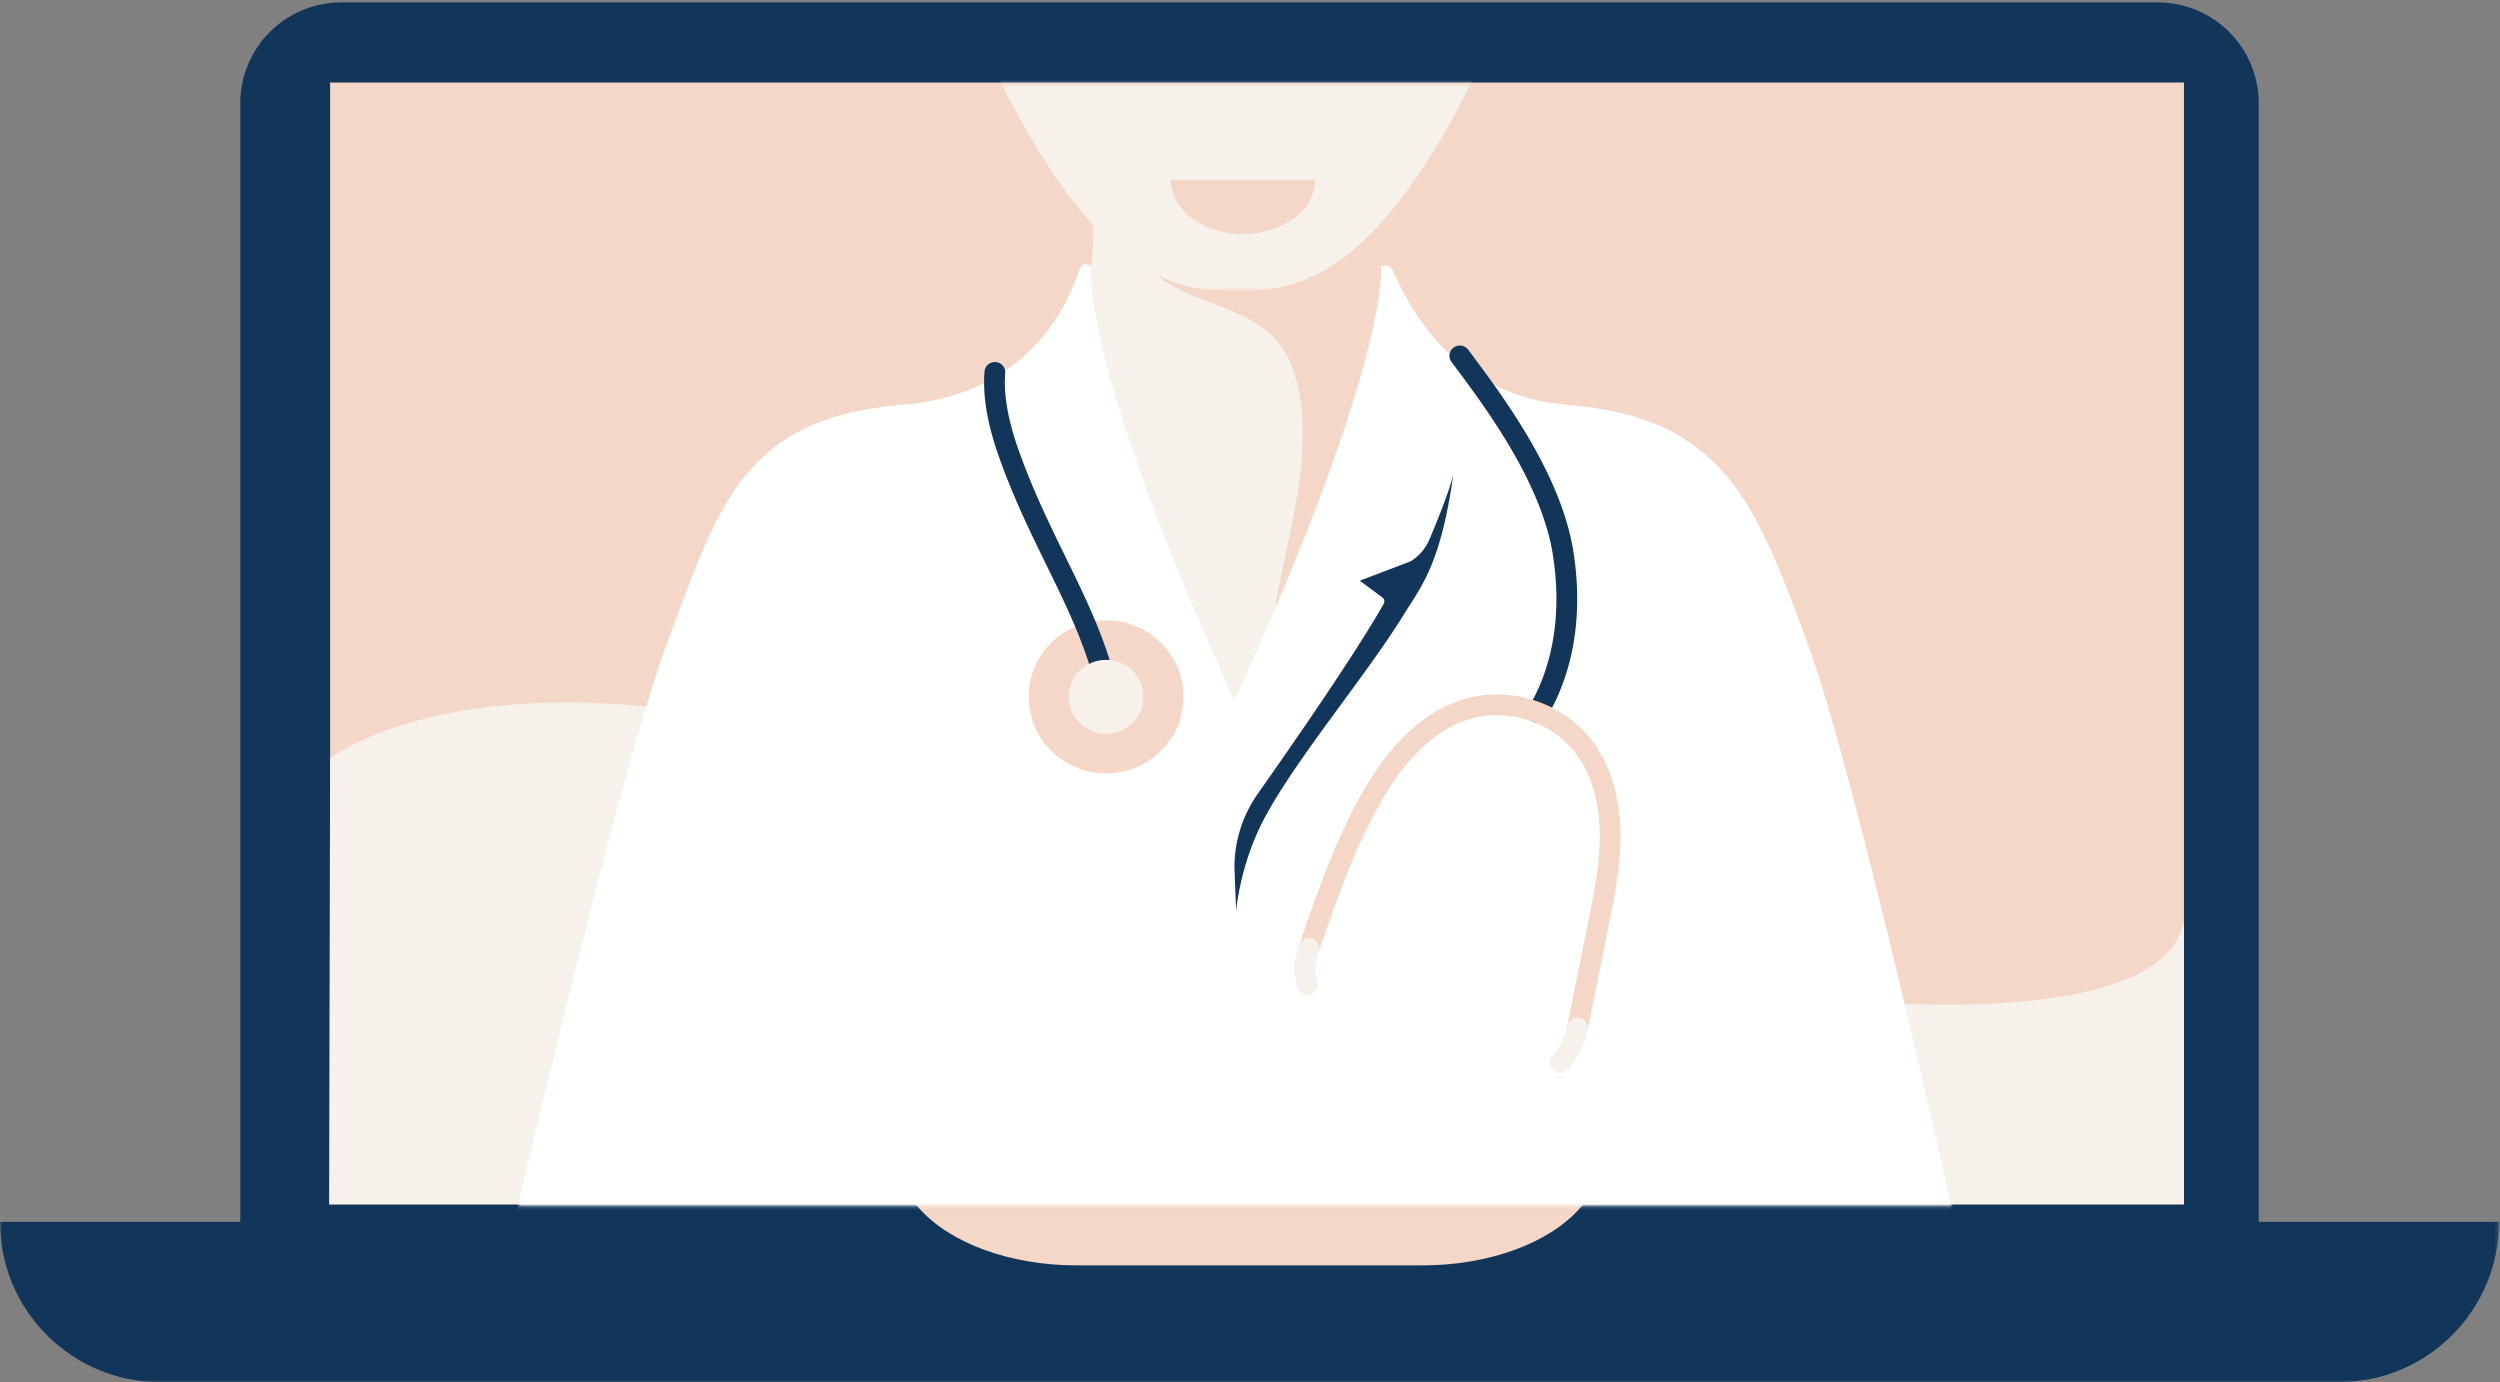 <svg xmlns="http://www.w3.org/2000/svg" xmlns:xlink="http://www.w3.org/1999/xlink" width="615" height="340" viewBox="0 0 615 340"><rect x="0" y="0" width="615" height="340" fill="#808080" stroke="none"/><defs><path id="a" d="M0 368h614.757V.589H0z"/><path id="c" d="M.365.662h353.284v241.231H.365z"/><path id="e" d="M.026.654H353.31v231.539H.026z"/><path id="g" d="M.559.819h156.514V51.52H.559z"/></defs><g fill="none" fill-rule="evenodd" transform="translate(0 -28)"><path fill="#113659" d="M555.646 342.61H59.11V53.418c0-13.71 11.111-24.823 24.817-24.823h446.901c13.706 0 24.817 11.114 24.817 24.823V342.61z"/><mask id="b" fill="#fff"><use xlink:href="#a"/></mask><path fill="#F4D7C6" mask="url(#b)" d="M81.209 324.216h456.047V48.304H81.209z"/><path fill="#113659" d="M575.35 368H39.407C17.644 368 0 350.352 0 328.585h614.757c0 21.767-17.643 39.415-39.407 39.415" mask="url(#b)"/><path fill="#F4D7C6" d="M349.978 339.281h-85.2c-16.188 0-31.059-5.407-38.682-14.067l-.879-.998h164.324l-.88.998c-7.622 8.66-22.495 14.067-38.683 14.067" mask="url(#b)"/><path fill="#113659" d="M332.28 71.75c0 8.007-8.918 14.498-19.918 14.498s-19.916-6.491-19.916-14.498" mask="url(#b)"/><path fill="#F7F1EC" d="M81.21 214.601s46.147-37.078 168.068 10.406c121.921 47.484 280.325 69.03 287.979 29.659v69.625H80.962l.247-109.69z" mask="url(#b)"/><g transform="translate(127.079 82.49)"><mask id="d" fill="#fff"><use xlink:href="#c"/></mask><path fill="#F7F1EC" d="M316.143 102.495c-12.1-32.295-18.282-54.136-56.865-57.314-43.555-3.59-47.186-25.382-47.186-44.519H141.92c0 19.137-3.63 40.93-47.185 44.519-38.583 3.178-44.766 25.02-56.864 57.314C25.772 134.79.365 243.735.365 243.735h353.284s-25.407-108.945-37.506-141.24" mask="url(#d)"/></g><path fill="#F4D7C6" d="M279.409 88.822c6.463 15.068 27.696 11.787 36.356 25.245 2.33 3.62 3.554 8.077 4.175 12.559 2.316 16.694-3.226 33.305-6.09 49.881-.656 3.796-.82 8.607 1.999 10.608 2.446 1.74 5.587.163 8.007-1.627 9.18-6.79 16.5-16.523 23.173-26.578 5.658-8.523 10.948-17.461 15.454-26.88-21.961-10.303-23.54-29.601-21.27-50.911l-31.898 2.034h-30.364c-.196 2.28-.12 4.323.458 5.67"/><g transform="translate(127 92.19)"><mask id="f" fill="#fff"><use xlink:href="#e"/></mask><path fill="#FFF" d="M317.208 92.794C305.11 60.5 297.523 38.66 258.94 35.48c-28.668-2.362-39.34-24.312-43.288-33.054-.983-2.178-2.931-1.148-2.931-1.148s2.561 22.284-36.053 106.875C138.054 23.562 141.443 1.278 141.443 1.278s-1.944-1.904-2.92.937c-4.51 13.138-15.459 30.903-44.126 33.265C55.814 38.66 49.63 60.5 37.532 92.794 25.434 125.09.026 234.034.026 234.034H353.31s-24.004-108.945-36.102-141.24" mask="url(#f)"/></g><path fill="#113659" d="M304.09 252.133l-.422-10.713c0-6.5 2.007-12.843 5.762-18.178 8.607-12.226 24.501-35.15 30.972-46.735.3-.537.133-1.194-.368-1.556l-5.532-4.097 12.519-4.767a11.763 11.763 0 004.648-5.437c1.906-4.54 5.068-12.348 5.863-16.019-3.093 22.162-7.88 27.569-12.195 34.558-9.346 15.14-26.116 34.94-34.165 49.86-6.176 11.447-7.081 23.084-7.081 23.084"/><path fill="#F4D7C6" d="M290.99 197.042c1.331 10.314-6.046 19.742-16.48 21.059-10.431 1.316-19.968-5.979-21.3-16.293-1.33-10.313 6.048-19.743 16.48-21.058 10.434-1.316 19.97 5.978 21.3 16.292"/><path fill="#113659" d="M273.306 205.162c-1.23 0-2.316-.881-2.52-2.12-2.178-13.175-7.58-24.215-13.3-35.9-3.669-7.496-7.46-15.242-10.821-24.24-2.57-6.876-5.112-15.045-4.476-23.507.104-1.39 1.323-2.4 2.737-2.333 1.407.103 2.464 1.315 2.36 2.707-.563 7.496 1.795 15.015 4.173 21.382 3.276 8.767 7.013 16.403 10.628 23.788 5.887 12.028 11.446 23.388 13.745 37.286a2.53 2.53 0 01-2.11 2.902c-.14.023-.28.035-.416.035"/><path fill="#F7F1EC" d="M281.309 199.425c0 5.027-4.123 9.103-9.208 9.103-5.086 0-9.208-4.076-9.208-9.103 0-5.028 4.122-9.103 9.208-9.103 5.085 0 9.208 4.075 9.208 9.103"/><g transform="translate(225.27 48)"><mask id="h" fill="#fff"><use xlink:href="#g"/></mask><path fill="#F7F1EC" d="M78.815-46.836H.559S3.883-33.792 20.74-.076C46.127 50.697 65.506 51.52 78.815 51.52c13.309 0 32.69-.824 58.073-51.595 16.859-33.717 20.185-46.76 20.185-46.76H78.815z" mask="url(#h)"/></g><path fill="#113659" d="M378.234 205.812a2.56 2.56 0 01-1.294-.35 2.512 2.512 0 01-.906-3.459c6.107-10.26 8.182-23.17 6.002-37.337-2.733-17.782-16.478-36.233-23.862-46.144l-1.114-1.498a2.51 2.51 0 01.55-3.533 2.58 2.58 0 013.572.542l1.11 1.492c7.644 10.262 21.874 29.366 24.8 48.382 2.357 15.327.058 29.386-6.653 40.66a2.562 2.562 0 01-2.205 1.245"/><path fill="#F4D7C6" d="M388.061 283.401c-.165 0-.333-.016-.5-.05-1.385-.273-2.284-1.602-2.01-2.972l5.169-25.668c1.47-7.303 2.99-14.856 2.804-22.295-.14-5.65-1.4-13.701-6.609-19.964-5.64-6.783-15.598-10.03-24.207-7.889-8.887 2.205-16.82 9.508-23.58 21.703-6.19 11.17-10.447 23.521-14.563 35.465-.456 1.322-1.906 2.024-3.245 1.577a2.52 2.52 0 01-1.595-3.207c4.188-12.148 8.517-24.71 14.92-36.262 7.471-13.483 16.494-21.615 26.82-24.177 10.625-2.633 22.442 1.214 29.4 9.581 6.131 7.375 7.61 16.605 7.77 23.048.199 8-1.377 15.832-2.901 23.407l-5.169 25.67a2.55 2.55 0 01-2.504 2.033"/><path fill="#F7F1EC" d="M321.652 272.733a2.552 2.552 0 01-2.458-1.841c-1.18-4.13-.864-6.417.346-10.293.416-1.334 1.849-2.072 3.196-1.67a2.522 2.522 0 011.687 3.16c-1.014 3.252-1.157 4.466-.31 7.43.385 1.343-.407 2.74-1.765 3.117a2.51 2.51 0 01-.696.097m62.102 19.189a2.568 2.568 0 01-1.633-.586 2.504 2.504 0 01-.327-3.558c.988-1.176 3.048-3.62 3.752-7.366.256-1.372 1.593-2.28 2.98-2.023 1.387.255 2.304 1.573 2.045 2.947-.947 5.042-3.683 8.288-4.852 9.675-.504.6-1.23.911-1.965.911"/><path fill="#F4D7C6" d="M323.537 72.236c0 7.37-7.95 13.343-17.756 13.343-9.807 0-17.758-5.974-17.758-13.343"/></g></svg>